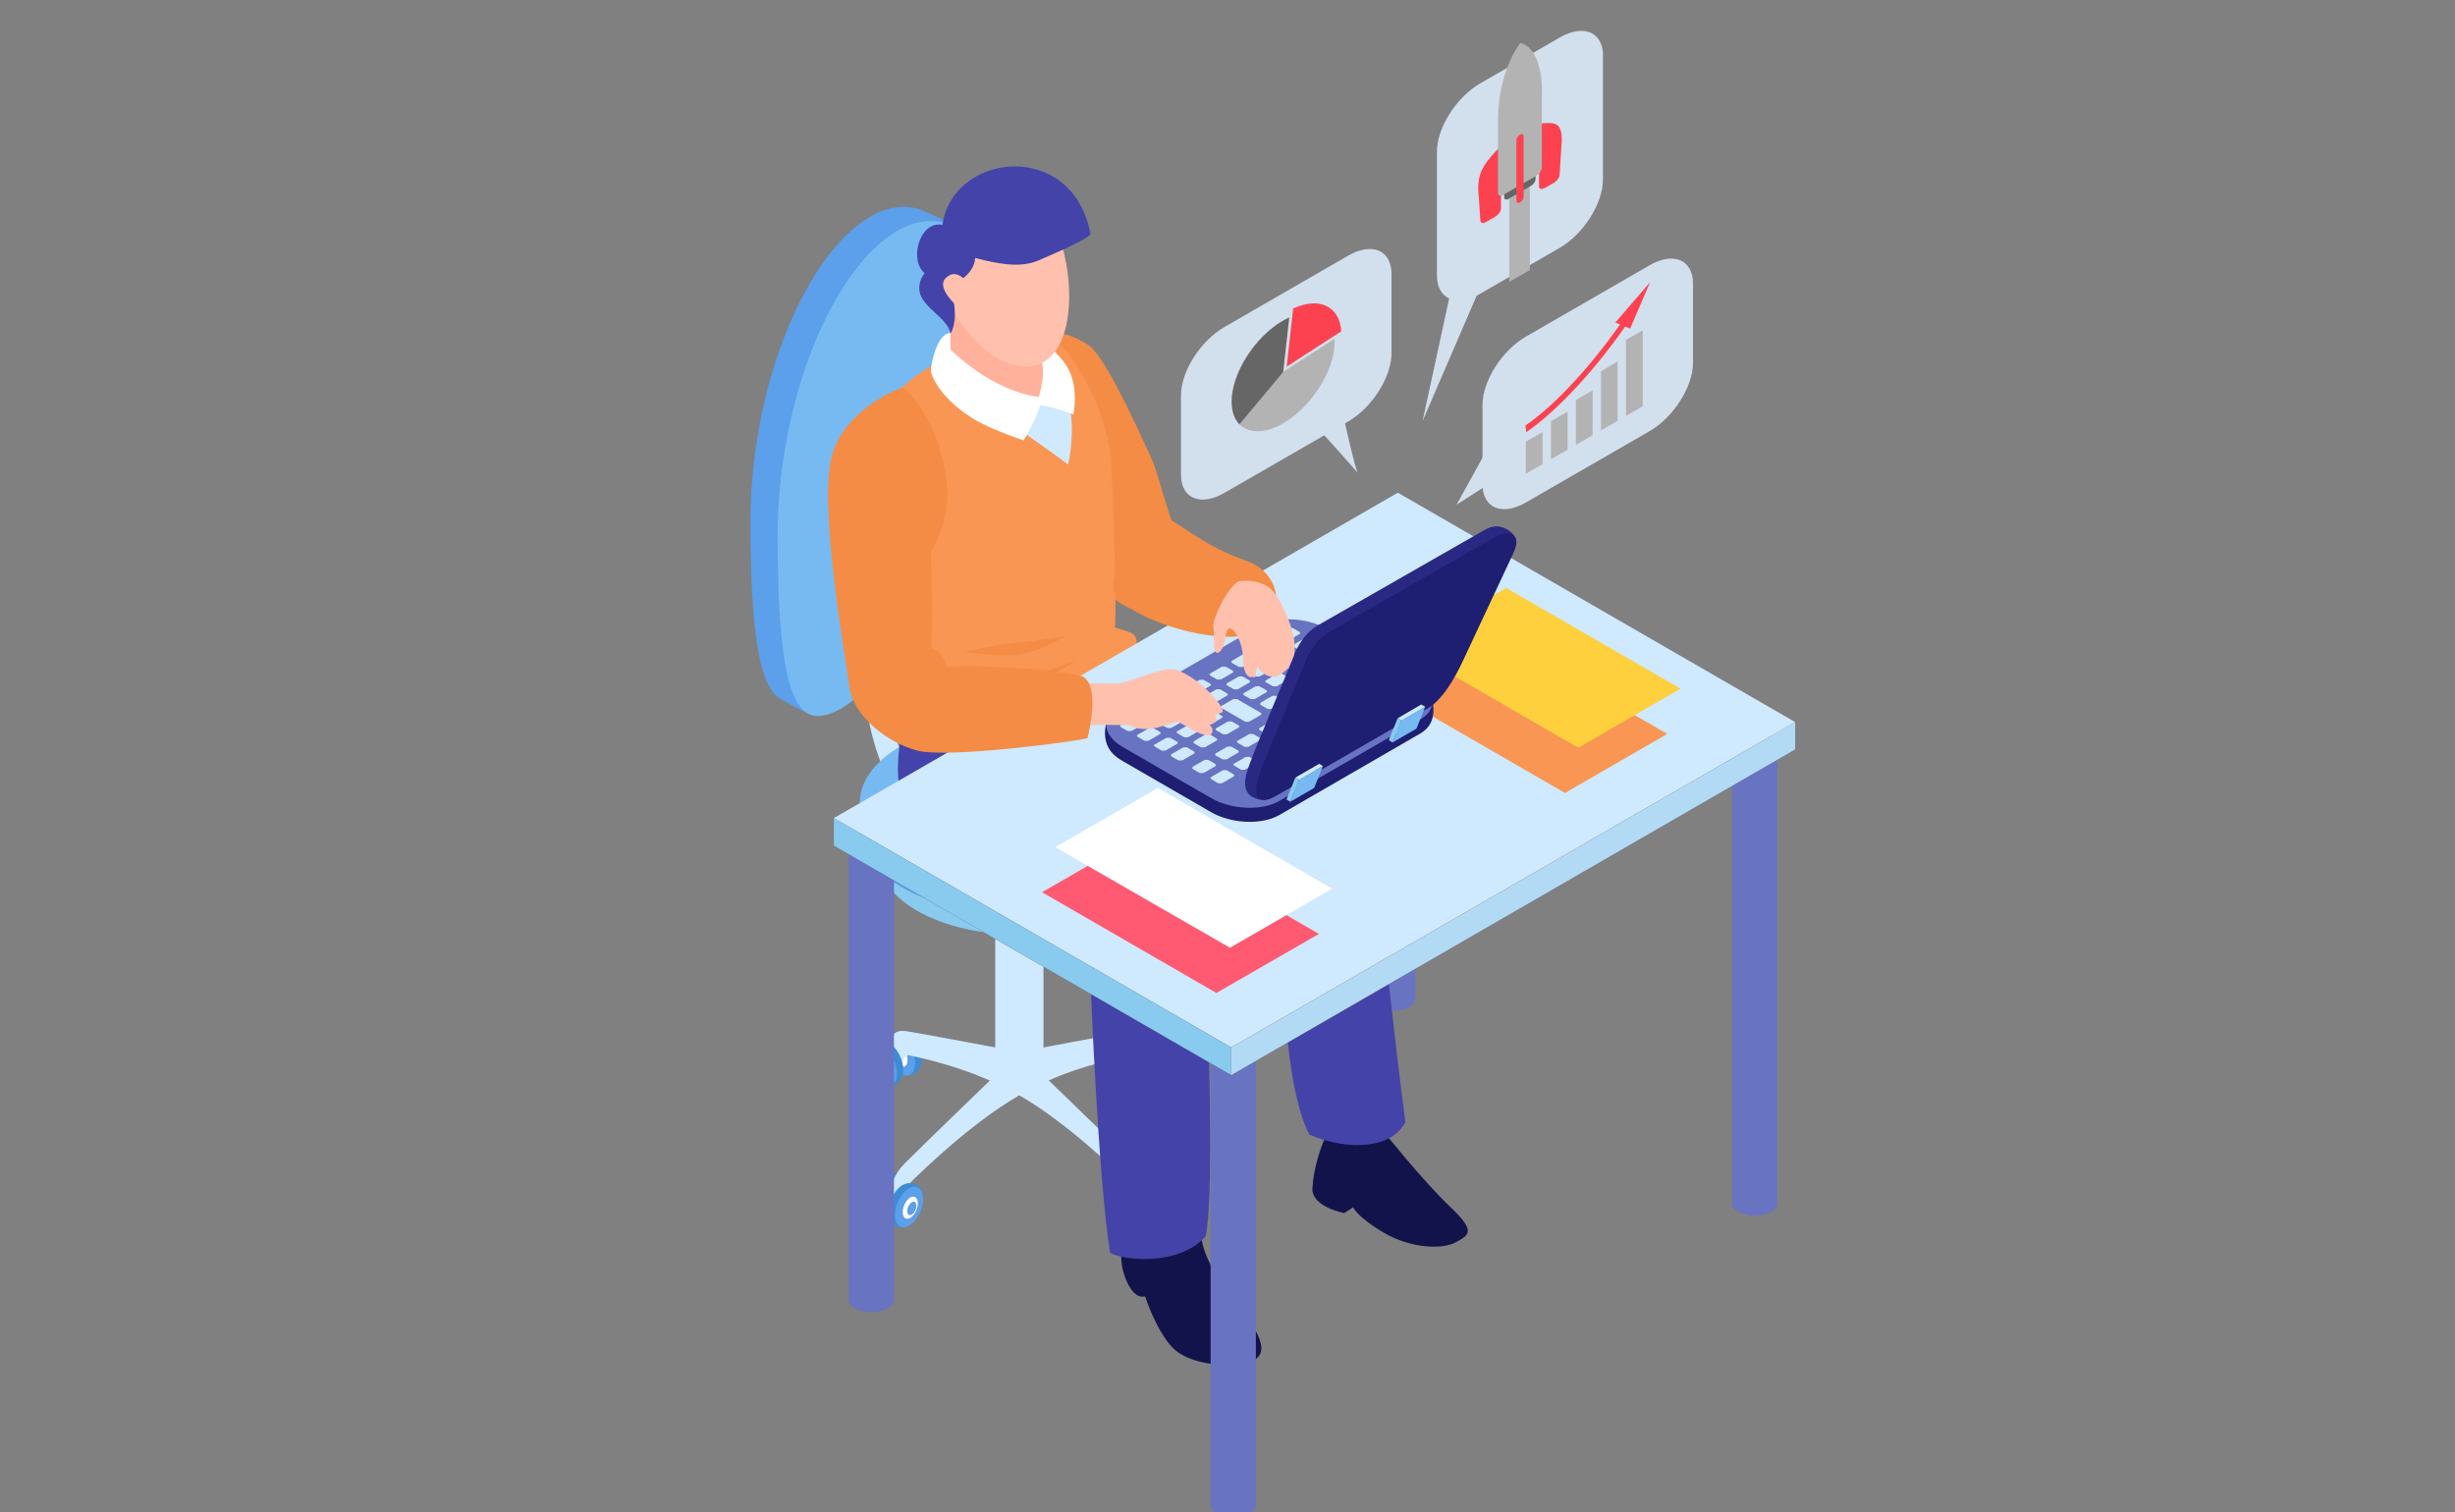 <svg width="211" height="130" viewBox="0 0 211 130" fill="none" xmlns="http://www.w3.org/2000/svg">
<rect x="0" y="0" width="211" height="130" fill="#808080" stroke="none"/>
<g clip-path="url(#clip0_5313_19871)">
<path d="M85.538 71.836V91.967C85.538 92.572 86.467 93.069 87.612 93.069C88.757 93.069 89.685 92.572 89.685 91.967V71.836H85.56H85.538Z" fill="#CFE9FF"/>
<path d="M87.612 70.735C86.467 70.735 85.538 71.231 85.538 71.836C85.538 72.441 86.467 72.938 87.612 72.938C88.757 72.938 89.685 72.441 89.685 71.836C89.685 71.231 88.757 70.735 87.612 70.735Z" fill="#DCE6F9"/>
<path d="M95.755 91.189C95.755 90.304 96.295 89.267 96.964 88.9C97.137 88.814 97.332 88.749 97.483 88.749C97.612 88.749 97.915 88.749 98.26 88.965C98.649 89.202 98.692 89.721 98.692 89.721L97.332 92.486C97.332 92.486 96.9 92.701 96.446 92.464C96.165 92.313 95.993 92.053 95.928 91.924C95.885 91.859 95.841 91.73 95.82 91.686C95.776 91.535 95.755 91.362 95.755 91.189Z" fill="#3D8CD3"/>
<path d="M98.714 90.131C98.714 91.017 98.174 92.054 97.504 92.421C96.835 92.81 96.295 92.399 96.295 91.514C96.295 90.628 96.835 89.591 97.504 89.224C98.174 88.835 98.714 89.246 98.714 90.131Z" fill="#5C9FEA"/>
<path d="M98.26 90.477C98.26 90.952 97.958 91.535 97.612 91.73C97.245 91.946 96.964 91.73 96.964 91.233C96.964 90.736 97.267 90.174 97.612 89.98C97.98 89.764 98.26 89.98 98.26 90.477Z" fill="white"/>
<path d="M98.131 90.693C98.131 90.974 97.958 91.319 97.742 91.449C97.526 91.578 97.353 91.449 97.353 91.146C97.353 90.844 97.526 90.52 97.742 90.39C97.958 90.261 98.131 90.39 98.131 90.693Z" fill="#5C9FEA"/>
<path d="M74.803 103.285C74.803 102.4 75.343 101.363 76.013 100.996C76.186 100.91 76.38 100.845 76.531 100.845C76.661 100.845 76.963 100.845 77.309 101.061C77.698 101.298 77.741 101.817 77.741 101.817L76.38 104.581C76.38 104.581 75.948 104.797 75.494 104.56C75.213 104.409 75.041 104.149 74.976 104.02C74.933 103.955 74.889 103.825 74.868 103.782C74.825 103.631 74.803 103.458 74.803 103.285Z" fill="#3D8CD3"/>
<path d="M77.762 102.205C77.762 103.091 77.222 104.128 76.553 104.495C75.883 104.884 75.343 104.473 75.343 103.588C75.343 102.702 75.883 101.665 76.553 101.298C77.222 100.909 77.762 101.32 77.762 102.205Z" fill="#5C9FEA"/>
<path d="M77.309 102.551C77.309 103.026 77.006 103.609 76.661 103.804C76.293 104.02 76.013 103.804 76.013 103.307C76.013 102.81 76.315 102.249 76.661 102.054C77.028 101.838 77.309 102.054 77.309 102.551Z" fill="white"/>
<path d="M77.201 102.789C77.201 103.07 77.028 103.415 76.812 103.545C76.596 103.674 76.423 103.545 76.423 103.242C76.423 102.94 76.596 102.616 76.812 102.486C77.028 102.357 77.201 102.486 77.201 102.789Z" fill="#5C9FEA"/>
<path d="M79.209 91.081C79.209 90.196 78.669 89.159 78 88.792C77.827 88.705 77.633 88.641 77.481 88.641C77.352 88.641 77.049 88.641 76.704 88.857C76.315 89.094 76.272 89.613 76.272 89.613L77.633 92.377C77.633 92.377 78.065 92.593 78.518 92.356C78.799 92.205 78.972 91.945 79.037 91.816C79.08 91.751 79.123 91.621 79.145 91.578C79.188 91.427 79.209 91.254 79.209 91.081Z" fill="#3D8CD3"/>
<path d="M76.229 90.023C76.229 90.909 76.769 91.945 77.438 92.313C78.108 92.701 78.648 92.291 78.648 91.406C78.648 90.52 78.108 89.483 77.438 89.116C76.769 88.727 76.229 89.138 76.229 90.023Z" fill="#5C9FEA"/>
<path d="M76.704 90.369C76.704 90.844 77.006 91.427 77.352 91.621C77.719 91.837 78 91.621 78 91.125C78 90.628 77.697 90.066 77.352 89.872C76.985 89.656 76.704 89.872 76.704 90.369Z" fill="white"/>
<path d="M76.812 90.585C76.812 90.865 76.985 91.211 77.201 91.341C77.417 91.47 77.589 91.341 77.589 91.038C77.589 90.736 77.417 90.412 77.201 90.282C76.985 90.153 76.812 90.282 76.812 90.585Z" fill="#5C9FEA"/>
<path d="M100.399 103.285C100.399 102.4 99.859 101.363 99.189 100.996C99.016 100.91 98.822 100.845 98.671 100.845C98.541 100.845 98.239 100.845 97.893 101.061C97.504 101.298 97.461 101.817 97.461 101.817L98.822 104.581C98.822 104.581 99.254 104.797 99.708 104.56C99.988 104.409 100.161 104.149 100.226 104.02C100.269 103.955 100.312 103.825 100.334 103.782C100.377 103.631 100.399 103.458 100.399 103.285Z" fill="#3D8CD3"/>
<path d="M97.44 102.205C97.44 103.091 97.98 104.128 98.649 104.495C99.319 104.884 99.859 104.473 99.859 103.588C99.859 102.702 99.319 101.665 98.649 101.298C97.98 100.909 97.44 101.32 97.44 102.205Z" fill="#5C9FEA"/>
<path d="M97.893 102.551C97.893 103.026 98.196 103.609 98.541 103.804C98.908 104.02 99.189 103.804 99.189 103.307C99.189 102.81 98.887 102.249 98.541 102.054C98.174 101.838 97.893 102.054 97.893 102.551Z" fill="white"/>
<path d="M98.023 102.789C98.023 103.07 98.196 103.415 98.412 103.545C98.628 103.674 98.8 103.545 98.8 103.242C98.8 102.94 98.628 102.616 98.412 102.486C98.196 102.357 98.023 102.486 98.023 102.789Z" fill="#5C9FEA"/>
<path d="M97.483 88.619C95.668 88.9 87.612 90.433 87.612 90.433C87.612 90.433 79.555 98.209 77.741 100.024C75.926 101.838 76.553 104.257 76.553 104.257L77.33 103.804C77.33 103.804 77.589 102.227 78.605 101.298C79.101 100.845 83.357 96.611 87.612 94.149C91.867 91.686 96.1 91.017 96.619 90.887C97.634 90.65 97.893 91.924 97.893 91.924L98.908 91.341C98.908 91.341 99.297 88.317 97.483 88.619Z" fill="#CFE9FF"/>
<path d="M77.741 88.619C79.555 88.9 87.612 90.433 87.612 90.433C87.612 90.433 95.668 98.209 97.483 100.024C98.563 101.104 99.124 102.27 99.168 103.501C99.168 104.171 98.671 104.257 98.671 104.257L97.915 103.825C97.915 103.825 97.656 102.249 96.64 101.32C96.144 100.866 91.888 96.633 87.633 94.17C83.378 91.708 78.648 90.844 78.129 90.714C77.849 90.65 77.719 90.952 77.546 91.341C77.373 91.773 77.352 91.945 77.352 91.945L76.337 91.362C76.337 91.362 75.948 88.338 77.762 88.641L77.741 88.619Z" fill="#CFE9FF"/>
<path d="M98.844 104.15C98.844 103.264 98.304 102.227 97.634 101.86C97.461 101.774 97.267 101.709 97.116 101.709C96.986 101.709 96.684 101.709 96.338 101.925C95.949 102.162 95.906 102.681 95.906 102.681L97.267 105.445C97.267 105.445 97.699 105.661 98.153 105.424C98.433 105.273 98.606 105.013 98.671 104.884C98.714 104.819 98.757 104.69 98.779 104.646C98.822 104.495 98.844 104.322 98.844 104.15Z" fill="#3D8CD3"/>
<path d="M95.863 103.069C95.863 103.955 96.403 104.992 97.072 105.359C97.742 105.748 98.282 105.337 98.282 104.452C98.282 103.566 97.742 102.529 97.072 102.162C96.403 101.773 95.863 102.184 95.863 103.069Z" fill="#5C9FEA"/>
<path d="M96.338 103.437C96.338 103.912 96.64 104.495 96.986 104.689C97.353 104.905 97.634 104.689 97.634 104.193C97.634 103.696 97.332 103.134 96.986 102.94C96.64 102.745 96.338 102.94 96.338 103.437Z" fill="white"/>
<path d="M96.446 103.653C96.446 103.934 96.619 104.279 96.835 104.409C97.051 104.538 97.224 104.409 97.224 104.106C97.224 103.804 97.051 103.48 96.835 103.35C96.619 103.221 96.446 103.35 96.446 103.653Z" fill="#5C9FEA"/>
<path d="M76.38 104.15C76.38 103.264 76.92 102.227 77.59 101.86C77.762 101.774 77.957 101.709 78.108 101.709C78.237 101.709 78.54 101.709 78.885 101.925C79.274 102.162 79.317 102.681 79.317 102.681L77.957 105.445C77.957 105.445 77.525 105.661 77.071 105.424C76.79 105.273 76.618 105.013 76.553 104.884C76.51 104.819 76.466 104.69 76.445 104.646C76.401 104.495 76.38 104.322 76.38 104.15Z" fill="#3D8CD3"/>
<path d="M79.339 103.069C79.339 103.955 78.799 104.992 78.129 105.359C77.46 105.748 76.92 105.337 76.92 104.452C76.92 103.566 77.46 102.529 78.129 102.162C78.799 101.773 79.339 102.184 79.339 103.069Z" fill="#5C9FEA"/>
<path d="M78.885 103.437C78.885 103.912 78.583 104.495 78.237 104.689C77.87 104.905 77.589 104.689 77.589 104.193C77.589 103.696 77.892 103.134 78.237 102.94C78.583 102.745 78.885 102.94 78.885 103.437Z" fill="white"/>
<path d="M78.756 103.653C78.756 103.934 78.583 104.279 78.367 104.409C78.151 104.538 77.978 104.409 77.978 104.106C77.978 103.804 78.151 103.48 78.367 103.35C78.583 103.221 78.756 103.35 78.756 103.653Z" fill="#5C9FEA"/>
<path d="M97.31 92.054C97.31 91.168 97.85 90.131 98.52 89.764C98.692 89.678 98.887 89.613 99.038 89.613C99.168 89.613 99.47 89.613 99.816 89.829C100.204 90.066 100.248 90.585 100.248 90.585L98.887 93.35C98.887 93.35 98.455 93.566 98.001 93.328C97.72 93.177 97.548 92.918 97.483 92.788C97.44 92.723 97.396 92.594 97.375 92.55C97.332 92.399 97.31 92.226 97.31 92.054Z" fill="#3D8CD3"/>
<path d="M100.291 90.995C100.291 91.881 99.751 92.918 99.081 93.285C98.412 93.674 97.872 93.263 97.872 92.378C97.872 91.492 98.412 90.455 99.081 90.088C99.751 89.699 100.291 90.11 100.291 90.995Z" fill="#5C9FEA"/>
<path d="M99.816 91.341C99.816 91.816 99.513 92.399 99.168 92.594C98.8 92.81 98.519 92.594 98.519 92.097C98.519 91.6 98.822 91.038 99.168 90.844C99.535 90.628 99.816 90.844 99.816 91.341Z" fill="white"/>
<path d="M99.707 91.557C99.707 91.838 99.535 92.183 99.319 92.313C99.103 92.442 98.93 92.313 98.93 92.01C98.93 91.708 99.103 91.384 99.319 91.254C99.535 91.125 99.707 91.254 99.707 91.557Z" fill="#5C9FEA"/>
<path d="M77.633 91.967C77.633 91.082 77.093 90.045 76.423 89.678C76.25 89.591 76.056 89.526 75.905 89.526C75.775 89.526 75.473 89.526 75.127 89.742C74.738 89.98 74.695 90.498 74.695 90.498L76.056 93.263C76.056 93.263 76.488 93.479 76.942 93.242C77.222 93.09 77.395 92.831 77.46 92.701C77.503 92.637 77.546 92.507 77.568 92.464C77.611 92.313 77.633 92.14 77.633 91.967Z" fill="#3D8CD3"/>
<path d="M74.674 90.887C74.674 91.773 75.213 92.809 75.883 93.177C76.553 93.566 77.093 93.155 77.093 92.269C77.093 91.384 76.553 90.347 75.883 89.98C75.213 89.591 74.674 90.001 74.674 90.887Z" fill="#5C9FEA"/>
<path d="M75.127 91.233C75.127 91.708 75.43 92.291 75.775 92.486C76.142 92.701 76.423 92.486 76.423 91.989C76.423 91.492 76.121 90.93 75.775 90.736C75.408 90.52 75.127 90.736 75.127 91.233Z" fill="white"/>
<path d="M75.235 91.449C75.235 91.729 75.408 92.075 75.624 92.205C75.84 92.334 76.013 92.205 76.013 91.902C76.013 91.6 75.84 91.276 75.624 91.146C75.408 91.017 75.235 91.146 75.235 91.449Z" fill="#5C9FEA"/>
<path d="M81.931 73.586C76.207 69.676 74.09 63.153 74.09 55.658H76.013C76.013 62.505 77.849 68.467 83.011 72.009L81.931 73.586Z" fill="#CFE9FF"/>
<path d="M75.624 69.936V73.953C75.624 77.474 81.002 80.347 87.633 80.347C94.264 80.347 99.643 77.495 99.643 73.953V69.936H75.624Z" fill="#89CAEF"/>
<path d="M73.896 69.007V71.361C73.896 75.357 80.008 78.619 87.525 78.619C95.042 78.619 101.155 75.379 101.155 71.361V69.007H73.896Z" fill="#5C9FEA"/>
<path d="M87.525 61.749C79.987 61.749 73.896 64.989 73.896 69.007C73.896 73.024 80.009 76.264 87.525 76.264C95.042 76.264 101.155 73.024 101.155 69.007C101.155 64.989 95.042 61.749 87.525 61.749Z" fill="#77BAF2"/>
<path d="M82.19 20.688C82.644 20.386 82.903 20.062 82.622 19.824C82.017 19.327 80.376 18.571 79.598 18.226C79.49 18.183 79.382 18.139 79.296 18.096C79.231 18.075 79.188 18.053 79.188 18.053C77.849 17.556 76.337 17.729 74.781 18.636C69.317 21.79 64.5 33.065 64.5 44.858C64.5 54.146 65.234 58.682 66.876 59.956C66.876 59.956 68.863 61.144 69.77 61.468C70.375 60.54 70.721 59.827 70.721 59.827L70.31 59.481C72.125 58.293 73.572 56.285 74.781 55.593C76.38 54.664 78.432 55.572 81.153 52.958C83.875 50.345 84.933 44.88 84.933 33.086C84.933 27.514 83.897 23.28 82.212 20.71L82.19 20.688Z" fill="#5C9FEA"/>
<path d="M77.114 19.846C82.579 16.692 87.266 22.481 87.266 34.274C87.266 46.068 86.229 51.533 83.486 54.146C80.765 56.76 78.713 55.852 77.114 56.781C75.516 57.71 73.464 60.972 70.742 61.512C68.021 62.052 66.833 57.861 66.833 46.068C66.833 34.274 71.65 22.999 77.114 19.846Z" fill="#77BAF2"/>
<path d="M119.709 84.818C118.629 84.818 117.765 85.272 117.765 85.855C117.765 86.438 118.629 86.891 119.709 86.891C120.789 86.891 121.653 86.438 121.653 85.855C121.653 85.272 120.789 84.818 119.709 84.818Z" fill="#6873C1"/>
<path d="M121.653 44.513H117.765V85.833H121.653V44.513Z" fill="#6873C1"/>
<path d="M119.709 43.498C118.629 43.498 117.765 43.951 117.765 44.534C117.765 45.117 118.629 45.571 119.709 45.571C120.789 45.571 121.653 45.117 121.653 44.534C121.653 43.951 120.789 43.498 119.709 43.498Z" fill="#CFE9FF"/>
<path d="M114.503 96.589C114.503 96.589 114.827 96.006 114.179 97.194C113.531 98.382 112.862 100.564 112.797 102.162C112.732 103.761 115.54 104.279 115.54 104.279L116.296 103.782C116.296 103.782 116.642 104.625 118.931 105.964C121.221 107.324 123.986 107.432 125.13 106.784C126.275 106.158 126.88 105.856 124.634 103.739C122.387 101.622 118.758 97.086 118.758 97.086L114.503 96.589Z" fill="#13134C"/>
<path d="M87.266 62.008C87.266 62.008 93.919 68.812 97.202 70.627C100.463 72.441 110.162 78.9 110.162 78.9C110.162 78.9 109.989 92.68 112.538 97.54C116.08 99.03 119.709 98.663 120.789 96.438C120.033 90.995 118.305 75.055 117.981 72.16C117.614 69.007 108.887 63.089 108.887 63.089C108.887 63.089 96.77 55.485 96.316 54.708C95.841 53.93 87.288 62.008 87.288 62.008H87.266Z" fill="#4343AA"/>
<path d="M97.547 104.171C97.267 104.581 96.36 105.726 96.381 106.806C96.381 107.886 96.208 108.837 96.921 110.327C97.656 111.796 98.412 111.429 98.412 111.429C98.412 111.429 99.297 114.215 100.701 115.77C102.105 117.304 105.237 117.476 106.706 117.26C109.233 116.872 108.671 115.187 106.835 112.811C104.891 110.284 103.487 108.34 103.228 106.245C102.969 104.149 102.515 101.773 102.515 101.773L97.547 104.193V104.171Z" fill="#13134C"/>
<path d="M78.41 60.129C78.41 60.129 73.918 70.195 82.061 73.78C84.955 79.936 93.725 84.299 93.725 84.299C93.725 84.299 94.373 101.298 95.409 107.692C96.446 108.318 101.241 108.923 103.617 106.288C104.503 102.249 103.617 82.334 103.617 82.334C103.617 82.334 99.34 71.815 97.353 68.834C96.684 67.84 93.919 65.335 93.919 65.335C93.919 65.335 94.286 57.386 92.385 55.982C89.21 53.649 78.41 60.108 78.41 60.108V60.129Z" fill="#4343AA"/>
<path d="M89.34 29.393C89.34 29.393 90.268 27.557 93.53 29.652C94.804 30.473 97.202 35.505 99.081 39.674C99.47 40.538 100.399 44.318 101.198 46.003C99.232 47.601 99.34 50.172 99.427 52.72C99.427 52.72 97.72 52.936 95.884 51.576C93.033 49.459 89.556 45.333 89.491 44.901C89.404 44.297 89.728 43.454 90.247 42.525C89.685 36.78 89.361 29.393 89.361 29.393H89.34Z" fill="#F48C45"/>
<path d="M84.631 29.371C85.668 29.198 89.685 28.442 90.052 28.68C92.644 30.408 95.301 36.002 95.496 39.696C95.668 42.806 95.992 53.109 95.82 53.93C96.77 54.34 97.98 54.211 97.634 55.636C97.461 56.349 96.381 57.083 95.064 58.142C92.968 59.827 88.411 63.542 85.257 64.19C80.7 65.118 80.376 64.859 77.568 62.613C77.136 62.267 77.309 60.626 78.389 60.129C76.423 56.824 75.559 46.478 75.17 43.627C74.609 39.307 74.738 36.11 77.568 33.281C78.799 32.049 82.363 29.825 84.609 29.393L84.631 29.371Z" fill="#F99653"/>
<path d="M81.672 25.138C81.672 25.138 86.056 26.779 87.741 28.248C89.448 29.738 92.925 32.438 89.059 34.771C85.97 36.65 82.493 33.799 81.045 31.747C81.996 30.797 81.672 25.116 81.672 25.116V25.138Z" fill="#FFB19C"/>
<path d="M83.313 60.129C83.313 60.129 86.661 58.919 87.741 58.487C88.605 58.142 92.472 56.76 92.472 56.76C92.472 56.76 89.426 58.876 87.655 59.546C85.862 60.194 83.313 60.129 83.313 60.129Z" fill="#F48C45"/>
<path d="M91.694 54.643C91.694 54.643 89.361 55.075 87.59 55.226C85.819 55.377 82.817 56.025 82.817 56.025C82.817 56.025 86.1 56.587 87.957 56.198C89.836 55.809 91.672 54.621 91.672 54.621L91.694 54.643Z" fill="#F48C45"/>
<path d="M85.927 35.743C86.143 35.938 90.117 38.638 91.802 39.934C92.58 36.326 91.694 33.648 91.694 33.648L85.927 35.743Z" fill="#CFE9FF"/>
<path d="M89.275 29.026C89.275 29.026 90.938 30.278 91.694 31.488C92.774 33.238 92.256 35.614 92.256 35.614C92.256 35.614 90.722 34.987 89.059 34.771C89.253 34.339 89.815 32.482 89.599 31.402C89.016 28.659 89.275 29.026 89.275 29.026Z" fill="white"/>
<path d="M91.521 22.027C91.111 20.364 90.312 18.334 88.757 17.405C87.245 16.498 85.02 16.822 83.4 17.275C80.873 17.988 79.663 21.185 80.786 24.382C81.823 27.319 84.825 31.575 88.325 31.51C90.117 31.466 91.176 29.911 91.608 28.097C92.126 25.937 91.845 23.41 91.5 22.027H91.521Z" fill="#FFC1AE"/>
<path d="M81.002 19.327C81.909 13.042 92.213 11.962 93.725 20.127C93.552 20.451 91.716 21.336 89.296 22.373C87.59 23.107 85.625 22.632 83.81 22.178C83.767 23.28 82.579 24.36 81.521 24.425C82.017 25.57 82.363 27.406 81.715 28.658C81.369 27.276 79.296 26.455 79.037 25.073C78.929 24.511 79.123 23.928 79.469 23.474C78.108 22.395 79.015 18.939 81.024 19.327H81.002Z" fill="#4343AA"/>
<path d="M83.054 24.187C83.054 24.187 82.147 22.978 81.261 23.928C80.354 24.879 82.709 26.715 82.709 26.715L83.054 24.187Z" fill="#FFC1AE"/>
<path d="M81.693 28.658V30.041C81.693 30.041 85.214 33.713 89.599 34.166C89.253 35.786 87.979 37.86 87.979 37.86C87.979 37.86 85.279 36.953 83.875 36.132C80.829 34.339 80.009 32.266 80.009 31.855C80.009 31.186 80.592 28.594 81.693 28.637V28.658Z" fill="white"/>
<path d="M105.993 128.341C104.913 128.341 104.049 128.795 104.049 129.378C104.049 129.961 104.913 130.415 105.993 130.415C107.073 130.415 107.937 129.961 107.937 129.378C107.937 128.795 107.073 128.341 105.993 128.341Z" fill="#6873C1"/>
<path d="M107.937 88.036H104.049V129.356H107.937V88.036Z" fill="#6873C1"/>
<path d="M105.993 86.999C104.913 86.999 104.049 87.453 104.049 88.036C104.049 88.619 104.913 89.073 105.993 89.073C107.073 89.073 107.937 88.619 107.937 88.036C107.937 87.453 107.073 86.999 105.993 86.999Z" fill="#CFE9FF"/>
<path d="M74.889 110.716C73.809 110.716 72.945 111.169 72.945 111.753C72.945 112.336 73.809 112.789 74.889 112.789C75.969 112.789 76.834 112.336 76.834 111.753C76.834 111.169 75.969 110.716 74.889 110.716Z" fill="#6873C1"/>
<path d="M76.834 70.432H72.946V111.753H76.834V70.432Z" fill="#6873C1"/>
<path d="M74.89 69.396C73.81 69.396 72.946 69.849 72.946 70.433C72.946 71.016 73.81 71.469 74.89 71.469C75.969 71.469 76.834 71.016 76.834 70.433C76.834 69.849 75.969 69.396 74.89 69.396Z" fill="#CFE9FF"/>
<path d="M150.812 102.422C149.732 102.422 148.868 102.875 148.868 103.458C148.868 104.042 149.732 104.495 150.812 104.495C151.892 104.495 152.756 104.042 152.756 103.458C152.756 102.875 151.892 102.422 150.812 102.422Z" fill="#6873C1"/>
<path d="M152.756 62.138H148.868V103.458H152.756V62.138Z" fill="#6873C1"/>
<path d="M150.813 61.101C149.733 61.101 148.869 61.555 148.869 62.138C148.869 62.721 149.733 63.175 150.813 63.175C151.892 63.175 152.756 62.721 152.756 62.138C152.756 61.555 151.892 61.101 150.813 61.101Z" fill="#CFE9FF"/>
<path d="M154.29 64.428L105.82 92.421L71.671 72.701L120.141 44.707L154.29 64.428Z" fill="#594554"/>
<path d="M154.29 62.073L105.82 90.045L71.671 70.324L120.141 42.353L154.29 62.073Z" fill="#CFE9FF"/>
<path d="M71.671 70.325V72.7L105.82 92.421V90.045L71.671 70.325Z" fill="#89CAEF"/>
<path d="M154.29 62.074V64.428L105.82 92.421V90.045L154.29 62.074Z" fill="#B3DAF4"/>
<path d="M143.296 63.089L134.505 68.164L119.514 59.503L128.305 54.427L143.296 63.089Z" fill="#F99653"/>
<path d="M144.441 59.201L135.649 64.276L120.659 55.615L129.45 50.539L144.441 59.201Z" fill="#FED03D"/>
<path d="M113.358 80.282L104.546 85.358L89.556 76.696L98.368 71.62L113.358 80.282Z" fill="#FF5A72"/>
<path d="M114.503 76.394L105.712 81.47L90.701 72.83L99.513 67.732L114.503 76.394Z" fill="white"/>
<path d="M122.884 59.611L122.366 60.194C122.171 59.999 121.934 59.827 121.674 59.675L114.05 55.269C112.322 54.276 109.708 54.168 108.218 55.032L96.079 62.051C96.079 62.051 95.927 62.16 95.841 62.224L95.279 61.598C95.279 61.598 94.675 62.764 95.15 64.017C95.15 64.017 95.15 64.039 95.171 64.06C95.366 64.557 95.798 65.032 96.489 65.421L104.114 69.827C105.842 70.821 108.455 70.929 109.946 70.065L122.085 63.045C122.517 62.786 122.798 62.483 122.949 62.16C122.97 62.116 122.992 62.073 123.014 62.03C123.51 60.799 122.862 59.632 122.862 59.632L122.884 59.611Z" fill="#1E1E72"/>
<path d="M109.946 68.856L122.085 61.836C123.575 60.972 123.381 59.46 121.674 58.466L114.05 54.06C112.322 53.066 109.708 52.958 108.218 53.822L96.079 60.842C94.588 61.706 94.783 63.218 96.489 64.212L104.114 68.618C105.842 69.612 108.455 69.719 109.946 68.856Z" fill="#6873C1"/>
<path d="M109.773 54.557L110.745 53.995C110.745 53.995 111.004 53.952 111.112 53.995L111.652 54.297C111.76 54.362 111.782 54.47 111.674 54.513L110.702 55.075C110.702 55.075 110.442 55.118 110.334 55.075L109.794 54.773C109.686 54.708 109.665 54.6 109.773 54.557Z" fill="#CFE9FF"/>
<path d="M105.907 56.782L108.844 55.075C108.844 55.075 109.103 55.032 109.211 55.075L109.751 55.399C109.859 55.464 109.881 55.572 109.773 55.615L106.835 57.322C106.835 57.322 106.576 57.365 106.468 57.322L105.928 57.019C105.82 56.954 105.799 56.846 105.907 56.803V56.782Z" fill="#CFE9FF"/>
<path d="M104.027 57.883L104.999 57.321C104.999 57.321 105.259 57.278 105.367 57.321L105.907 57.624C106.015 57.689 106.036 57.797 105.928 57.84L104.956 58.401C104.956 58.401 104.697 58.445 104.589 58.401L104.049 58.099C103.941 58.034 103.919 57.926 104.027 57.883Z" fill="#CFE9FF"/>
<path d="M112.667 56.241L113.639 55.68C113.639 55.68 113.898 55.637 114.006 55.68L114.546 56.004C114.654 56.069 114.676 56.155 114.568 56.22L113.596 56.781C113.596 56.781 113.337 56.825 113.229 56.781L112.689 56.479C112.581 56.414 112.559 56.306 112.667 56.263V56.241Z" fill="#CFE9FF"/>
<path d="M110.766 57.343L111.738 56.781C111.738 56.781 111.998 56.738 112.106 56.781L112.646 57.084C112.754 57.149 112.775 57.235 112.667 57.3L111.695 57.861C111.695 57.861 111.436 57.905 111.328 57.861L110.788 57.559C110.68 57.494 110.658 57.408 110.766 57.343Z" fill="#CFE9FF"/>
<path d="M108.822 58.466L109.794 57.905C109.794 57.905 110.054 57.861 110.162 57.905L110.702 58.207C110.81 58.272 110.831 58.38 110.723 58.423L109.751 58.985C109.751 58.985 109.492 59.028 109.384 58.985L108.844 58.682C108.736 58.617 108.714 58.51 108.822 58.466Z" fill="#CFE9FF"/>
<path d="M106.922 59.568L107.894 59.006C107.894 59.006 108.153 58.963 108.261 59.006L108.801 59.309C108.909 59.373 108.93 59.46 108.822 59.525L107.85 60.086C107.85 60.086 107.591 60.129 107.483 60.086L106.943 59.784C106.835 59.719 106.814 59.611 106.922 59.568Z" fill="#CFE9FF"/>
<path d="M114.114 57.084L115.086 56.522C115.086 56.522 115.346 56.479 115.454 56.522L115.994 56.825C116.102 56.889 116.123 56.997 116.015 57.041L115.043 57.602C115.043 57.602 114.784 57.645 114.676 57.602L114.136 57.3C114.028 57.235 114.006 57.127 114.114 57.084Z" fill="#CFE9FF"/>
<path d="M112.214 58.164L113.186 57.602C113.186 57.602 113.445 57.559 113.553 57.602L114.093 57.905C114.201 57.969 114.222 58.077 114.114 58.121L113.142 58.682C113.142 58.682 112.883 58.725 112.775 58.682L112.235 58.38C112.127 58.315 112.106 58.207 112.214 58.164Z" fill="#CFE9FF"/>
<path d="M110.27 59.309L111.242 58.747C111.242 58.747 111.501 58.704 111.609 58.747L112.149 59.049C112.257 59.114 112.278 59.222 112.17 59.265L111.198 59.827C111.198 59.827 110.939 59.87 110.831 59.827L110.291 59.525C110.183 59.46 110.162 59.352 110.27 59.309Z" fill="#CFE9FF"/>
<path d="M108.369 60.389L109.341 59.827C109.341 59.827 109.6 59.784 109.708 59.827L110.248 60.151C110.356 60.216 110.378 60.302 110.27 60.367L109.298 60.929C109.298 60.929 109.038 60.972 108.93 60.929L108.39 60.626C108.282 60.561 108.261 60.453 108.369 60.41V60.389Z" fill="#CFE9FF"/>
<path d="M115.95 58.142L116.922 57.581C116.922 57.581 117.181 57.537 117.289 57.581L117.829 57.904C117.937 57.969 117.959 58.056 117.851 58.12L116.879 58.682C116.879 58.682 116.62 58.725 116.512 58.682L115.972 58.38C115.864 58.315 115.842 58.228 115.95 58.164V58.142Z" fill="#CFE9FF"/>
<path d="M114.071 59.222L115.043 58.661C115.043 58.661 115.302 58.617 115.41 58.661L115.95 58.963C116.058 59.028 116.08 59.136 115.972 59.179L115 59.74C115 59.74 114.741 59.784 114.633 59.74L114.093 59.438C113.985 59.373 113.963 59.265 114.071 59.222Z" fill="#CFE9FF"/>
<path d="M112.106 60.367L113.078 59.805C113.078 59.805 113.337 59.762 113.445 59.805L113.985 60.108C114.093 60.172 114.114 60.281 114.006 60.324L113.034 60.885C113.034 60.885 112.775 60.928 112.667 60.885L112.127 60.583C112.019 60.518 111.998 60.41 112.106 60.367Z" fill="#CFE9FF"/>
<path d="M110.205 61.469L111.177 60.907C111.177 60.907 111.436 60.864 111.544 60.907L112.084 61.209C112.192 61.274 112.214 61.382 112.106 61.425L111.134 61.987C111.134 61.987 110.874 62.03 110.766 61.987L110.226 61.685C110.118 61.62 110.097 61.533 110.205 61.469Z" fill="#CFE9FF"/>
<path d="M111.22 55.399L112.192 54.838C112.192 54.838 112.451 54.794 112.559 54.838L113.099 55.162C113.207 55.226 113.229 55.334 113.121 55.378L112.149 55.939C112.149 55.939 111.89 55.982 111.782 55.939L111.242 55.637C111.134 55.572 111.112 55.464 111.22 55.421V55.399Z" fill="#CFE9FF"/>
<path d="M109.319 56.501L110.291 55.939C110.291 55.939 110.55 55.896 110.658 55.939L111.198 56.242C111.306 56.306 111.328 56.414 111.22 56.458L110.248 57.019C110.248 57.019 109.989 57.062 109.881 57.019L109.341 56.717C109.233 56.652 109.211 56.544 109.319 56.501Z" fill="#CFE9FF"/>
<path d="M107.354 57.624L108.326 57.062C108.326 57.062 108.585 57.019 108.693 57.062L109.233 57.365C109.341 57.429 109.362 57.537 109.254 57.581L108.282 58.142C108.282 58.142 108.023 58.185 107.915 58.142L107.375 57.84C107.267 57.775 107.246 57.667 107.354 57.624Z" fill="#CFE9FF"/>
<path d="M105.474 58.725L106.446 58.164C106.446 58.164 106.706 58.12 106.814 58.164L107.354 58.466C107.462 58.531 107.483 58.639 107.375 58.682L106.403 59.244C106.403 59.244 106.144 59.287 106.036 59.244L105.496 58.941C105.388 58.877 105.366 58.769 105.474 58.725Z" fill="#CFE9FF"/>
<path d="M102.105 59.006L103.077 58.444C103.077 58.444 103.336 58.401 103.444 58.444L103.984 58.747C104.092 58.812 104.114 58.92 104.006 58.963L103.034 59.525C103.034 59.525 102.775 59.568 102.667 59.525L102.127 59.222C102.019 59.157 101.997 59.049 102.105 59.006Z" fill="#CFE9FF"/>
<path d="M104.999 60.669L105.971 60.108C105.971 60.108 106.231 60.065 106.339 60.108L108.326 61.253C108.434 61.317 108.455 61.425 108.347 61.469L107.375 62.03C107.375 62.03 107.116 62.073 107.008 62.03L105.021 60.885C104.913 60.821 104.891 60.713 104.999 60.669Z" fill="#CFE9FF"/>
<path d="M108.282 62.57L109.254 62.009C109.254 62.009 109.514 61.965 109.622 62.009L110.162 62.311C110.27 62.376 110.291 62.484 110.183 62.527L109.211 63.089C109.211 63.089 108.952 63.132 108.844 63.089L108.304 62.786C108.196 62.721 108.174 62.614 108.282 62.57Z" fill="#CFE9FF"/>
<path d="M103.552 59.827L104.524 59.265C104.524 59.265 104.783 59.222 104.891 59.265L105.431 59.589C105.539 59.654 105.561 59.74 105.453 59.805L104.481 60.367C104.481 60.367 104.222 60.41 104.114 60.367L103.574 60.065C103.466 60 103.444 59.892 103.552 59.849V59.827Z" fill="#CFE9FF"/>
<path d="M100.204 60.086L101.176 59.525C101.176 59.525 101.435 59.481 101.543 59.525L102.083 59.827C102.191 59.892 102.213 60 102.105 60.043L101.133 60.605C101.133 60.605 100.874 60.648 100.766 60.605L100.226 60.281C100.118 60.216 100.096 60.108 100.204 60.065V60.086Z" fill="#CFE9FF"/>
<path d="M96.338 62.311L99.275 60.605C99.275 60.605 99.535 60.561 99.643 60.605L100.183 60.907C100.291 60.972 100.312 61.08 100.204 61.123L97.267 62.829C97.267 62.829 97.007 62.873 96.9 62.829L96.359 62.527C96.251 62.462 96.23 62.354 96.338 62.311Z" fill="#CFE9FF"/>
<path d="M103.099 61.771L104.071 61.209C104.071 61.209 104.33 61.166 104.438 61.209L104.978 61.512C105.086 61.577 105.107 61.685 104.999 61.728L104.027 62.289C104.027 62.289 103.768 62.333 103.66 62.289L103.12 61.987C103.012 61.922 102.991 61.814 103.099 61.771Z" fill="#CFE9FF"/>
<path d="M101.198 62.851L102.17 62.289C102.17 62.289 102.429 62.246 102.537 62.289L103.077 62.592C103.185 62.657 103.207 62.765 103.099 62.808L102.127 63.369C102.127 63.369 101.867 63.413 101.759 63.369L101.219 63.045C101.111 62.981 101.09 62.894 101.198 62.83V62.851Z" fill="#CFE9FF"/>
<path d="M99.254 63.996L100.226 63.434C100.226 63.434 100.485 63.391 100.593 63.434L101.133 63.737C101.241 63.801 101.263 63.909 101.155 63.953L100.183 64.514C100.183 64.514 99.923 64.557 99.815 64.514L99.275 64.19C99.167 64.125 99.146 64.017 99.254 63.974V63.996Z" fill="#CFE9FF"/>
<path d="M104.546 62.592L105.518 62.03C105.518 62.03 105.777 61.987 105.885 62.03L106.425 62.333C106.533 62.397 106.555 62.505 106.447 62.549L105.475 63.11C105.475 63.11 105.215 63.153 105.107 63.11L104.567 62.808C104.459 62.743 104.438 62.635 104.546 62.592Z" fill="#CFE9FF"/>
<path d="M102.645 63.693L103.617 63.132C103.617 63.132 103.876 63.089 103.984 63.132L104.524 63.456C104.632 63.52 104.654 63.629 104.546 63.672L103.574 64.233C103.574 64.233 103.315 64.276 103.207 64.233L102.667 63.931C102.559 63.866 102.537 63.758 102.645 63.715V63.693Z" fill="#CFE9FF"/>
<path d="M100.701 64.817L101.673 64.255C101.673 64.255 101.932 64.212 102.04 64.255L102.58 64.579C102.688 64.644 102.71 64.752 102.602 64.795L101.63 65.357C101.63 65.357 101.371 65.4 101.263 65.357L100.723 65.054C100.615 64.989 100.593 64.881 100.701 64.838V64.817Z" fill="#CFE9FF"/>
<path d="M106.382 63.672L107.354 63.11C107.354 63.11 107.613 63.067 107.721 63.11L108.261 63.412C108.369 63.477 108.391 63.585 108.283 63.628L107.311 64.19C107.311 64.19 107.051 64.233 106.943 64.19L106.403 63.866C106.295 63.801 106.274 63.715 106.382 63.65V63.672Z" fill="#CFE9FF"/>
<path d="M104.503 64.752L105.475 64.19C105.475 64.19 105.734 64.147 105.842 64.19L106.382 64.493C106.49 64.557 106.511 64.665 106.403 64.709L105.431 65.27C105.431 65.27 105.172 65.313 105.064 65.27L104.524 64.968C104.416 64.903 104.395 64.817 104.503 64.752Z" fill="#CFE9FF"/>
<path d="M102.537 65.897L103.509 65.335C103.509 65.335 103.768 65.292 103.876 65.335L104.416 65.659C104.524 65.724 104.546 65.832 104.438 65.875L103.466 66.436C103.466 66.436 103.207 66.48 103.099 66.436L102.559 66.134C102.451 66.069 102.429 65.961 102.537 65.918V65.897Z" fill="#CFE9FF"/>
<path d="M109.859 63.456L110.831 62.894C110.831 62.894 111.09 62.851 111.198 62.894L111.738 63.197C111.846 63.261 111.868 63.369 111.76 63.413L110.788 63.974C110.788 63.974 110.529 64.017 110.421 63.974L109.881 63.65C109.773 63.585 109.751 63.477 109.859 63.434V63.456Z" fill="#CFE9FF"/>
<path d="M107.98 64.557L108.952 63.996C108.952 63.996 109.211 63.953 109.319 63.996L109.859 64.32C109.967 64.385 109.989 64.471 109.881 64.536L108.909 65.097C108.909 65.097 108.65 65.141 108.542 65.097L108.002 64.795C107.894 64.73 107.872 64.622 107.98 64.579V64.557Z" fill="#CFE9FF"/>
<path d="M106.079 65.637L107.051 65.076C107.051 65.076 107.311 65.033 107.419 65.076L107.959 65.378C108.067 65.443 108.088 65.551 107.98 65.594L107.008 66.156C107.008 66.156 106.749 66.199 106.641 66.156L106.101 65.832C105.993 65.767 105.971 65.659 106.079 65.616V65.637Z" fill="#CFE9FF"/>
<path d="M104.114 66.782L105.086 66.22C105.086 66.22 105.345 66.177 105.453 66.22L105.993 66.544C106.101 66.609 106.122 66.717 106.014 66.76L105.042 67.322C105.042 67.322 104.783 67.365 104.675 67.322L104.135 66.998C104.027 66.933 104.006 66.825 104.114 66.782Z" fill="#CFE9FF"/>
<path d="M101.651 60.929L102.623 60.367C102.623 60.367 102.883 60.324 102.991 60.367L103.531 60.669C103.639 60.734 103.66 60.842 103.552 60.886L102.58 61.447C102.58 61.447 102.321 61.49 102.213 61.447L101.673 61.123C101.565 61.058 101.543 60.95 101.651 60.907V60.929Z" fill="#CFE9FF"/>
<path d="M99.751 62.03L100.723 61.469C100.723 61.469 100.982 61.425 101.09 61.469L101.63 61.793C101.738 61.858 101.759 61.965 101.651 62.009L100.679 62.57C100.679 62.57 100.42 62.613 100.312 62.57L99.772 62.268C99.664 62.203 99.643 62.095 99.751 62.052V62.03Z" fill="#CFE9FF"/>
<path d="M97.785 63.153L98.757 62.592C98.757 62.592 99.016 62.548 99.124 62.592L99.664 62.894C99.772 62.959 99.794 63.067 99.686 63.11L98.714 63.672C98.714 63.672 98.455 63.715 98.347 63.672L97.807 63.369C97.699 63.304 97.677 63.197 97.785 63.153Z" fill="#CFE9FF"/>
<path d="M100.55 44.642C101.846 45.377 103.811 47.061 107.181 48.228C109.06 48.876 109.859 50.669 109.665 51.792C109.449 53.066 108.974 53.995 107.786 54.427C104.719 55.55 97.655 53.455 95.906 51.209C94.567 49.459 99.254 43.908 100.55 44.642Z" fill="#F48C45"/>
<path d="M106.555 49.977C107.224 49.826 108.369 49.977 109.06 50.496C109.751 50.992 110.335 52.224 110.831 53.52C111.414 55.032 111.717 57.235 109.773 58.12C109.211 58.38 108.347 57.861 108.067 57.3C107.872 57.818 107.98 58.423 107.699 58.185C106.943 58.401 106.814 57.084 106.814 56.457C106.814 55.248 106.058 53.93 105.647 54.038C105.215 54.146 105.431 55.55 104.805 56.047C104.179 56.565 104.395 54.556 104.287 53.93C104.179 53.304 105.151 51.403 105.647 50.776C106.123 50.15 106.274 50.042 106.555 49.956V49.977Z" fill="#FFC1AE"/>
<path d="M130.206 46.176C129.753 45.334 128.781 45.247 128.651 45.247C128.305 45.247 127.917 45.355 127.528 45.593L113.186 53.801C112.3 54.319 111.522 55.399 111.112 56.608C110.939 57.084 108.196 63.542 107.397 65.68C107.073 66.566 106.965 67.171 107.03 67.581C107.03 67.581 107.051 67.711 107.073 67.754C107.289 68.726 108.52 68.769 108.52 68.769L108.628 67.884C108.628 67.884 108.693 67.84 108.714 67.84L121.653 60.367C122.949 59.611 123.985 57.883 124.806 56.133C124.806 56.133 127.852 49.632 128.802 47.601L129.083 47.861C129.083 47.861 130.552 46.781 130.228 46.197L130.206 46.176Z" fill="#292984"/>
<path d="M122.603 60.95L109.665 68.424C108.369 69.18 107.375 68.834 108.347 66.264C109.146 64.125 111.911 57.667 112.062 57.192C112.473 56.004 113.25 54.902 114.136 54.384L128.478 46.176C129.256 45.722 130.141 45.636 130.314 46.435C130.379 46.759 130.228 47.213 130.055 47.58C129.925 47.839 125.778 56.717 125.778 56.717C124.957 58.466 123.942 60.194 122.625 60.95H122.603Z" fill="#1E1E72"/>
<path d="M112.948 67.732L110.896 68.92L111.652 67.041L113.704 65.853L112.948 67.732Z" fill="#77BAF2"/>
<path d="M113.704 65.853L113.38 65.659L111.328 66.847L111.652 67.041L113.704 65.853Z" fill="#CFE9FF"/>
<path d="M110.896 68.92L110.572 68.726L111.328 66.847L111.652 67.041L110.896 68.92Z" fill="#89CAEF"/>
<path d="M121.739 62.635L119.687 63.823L120.443 61.944L122.495 60.756L121.739 62.635Z" fill="#77BAF2"/>
<path d="M122.495 60.756L122.149 60.561L120.119 61.749L120.443 61.944L122.495 60.756Z" fill="#CFE9FF"/>
<path d="M119.687 63.823L119.363 63.628L120.119 61.749L120.443 61.944L119.687 63.823Z" fill="#89CAEF"/>
<path d="M93.573 58.725C93.919 58.725 95.906 58.812 96.273 58.725C98.088 58.293 100.096 57.256 101.133 57.602C102.883 58.185 104.74 60.194 105.064 60.972C105.172 61.252 105.064 61.231 104.373 61.49C104.611 61.749 104.784 62.052 103.941 62.311C104.373 62.635 104.222 63.132 103.941 63.196C103.336 63.348 101.889 62.397 101.263 62.03C100.464 62.138 98.649 63.196 97.029 62.332C96.489 62.332 94.092 62.289 93.681 62.332C93.897 60.864 93.768 59.546 93.552 58.768L93.573 58.725Z" fill="#FFC1AE"/>
<path d="M77.589 33.259C79.533 34.815 81.413 38.854 81.413 42.634C81.413 45.269 80.009 47.429 80.009 47.429C80.009 47.429 80.225 54.362 80.009 55.658C81.045 56.069 81.261 57.041 81.391 57.365C82.817 57.019 90.808 57.516 93.033 58.142C94.459 58.877 93.724 62.484 93.465 63.456C92.666 63.715 81.391 65.227 78.799 64.514C76.207 63.823 73.334 61.512 73.01 59.049C72.665 56.587 70.353 43.498 71.477 39.264C72.578 35.009 77.611 33.281 77.611 33.281L77.589 33.259Z" fill="#F48C45"/>
<path d="M115.859 36.242L105.237 42.37C103.179 43.56 101.5 42.859 101.5 40.791V33.995C101.5 31.938 103.168 29.302 105.237 28.112L115.859 21.983C117.916 20.793 119.596 21.494 119.596 23.563V30.358C119.596 32.416 117.927 35.052 115.859 36.242Z" fill="#D2DFED"/>
<path d="M110.286 31.971L114.702 29.124C114.702 29.224 114.702 29.324 114.702 29.424C114.702 31.849 112.7 34.996 110.275 36.397C107.851 37.799 105.849 36.953 105.849 34.529C105.849 32.104 107.717 29.135 110.075 27.678L110.275 31.982L110.286 31.971Z" fill="#B3B3B3"/>
<path d="M110.286 31.971L106.527 36.475C106.093 36.031 105.86 35.352 105.86 34.529C105.86 32.104 107.862 28.957 110.286 27.555C110.464 27.455 110.631 27.366 110.809 27.289L110.286 31.982V31.971Z" fill="#666666"/>
<path d="M115.28 28.479C115.125 26.31 113.378 25.487 111.143 26.521L110.587 31.515L115.28 28.479Z" fill="#FC4250"/>
<path d="M141.773 37.065L131.151 43.193C129.094 44.383 127.414 43.682 127.414 41.614V34.818C127.414 32.761 129.083 30.125 131.151 28.935L141.773 22.806C143.831 21.616 145.51 22.328 145.51 24.386V31.181C145.51 33.239 143.842 35.875 141.773 37.065Z" fill="#D2DFED"/>
<path d="M132.575 39.901L131.14 40.724V37.966L132.575 37.143V39.901Z" fill="#B3B3B3"/>
<path d="M134.733 38.655L133.298 39.478V36.208L134.733 35.385V38.655Z" fill="#B3B3B3"/>
<path d="M136.879 37.41L135.445 38.244V34.384L136.879 33.561V37.41Z" fill="#B3B3B3"/>
<path d="M139.026 36.175L137.602 36.998V31.915L139.026 31.081V36.175Z" fill="#B3B3B3"/>
<path d="M141.184 34.929L139.749 35.752V29.212L141.184 28.389V34.929Z" fill="#B3B3B3"/>
<path d="M131.174 37.154L131.107 36.575C133.676 34.829 136.979 31.237 139.715 27.2L140.127 27.422C137.302 31.593 133.865 35.319 131.174 37.154Z" fill="#FC4250"/>
<path d="M140.105 28.245L141.817 24.263L138.837 27.722L140.105 28.245Z" fill="#FC4250"/>
<path d="M137.769 4.811V15.432C137.769 17.49 136.101 20.126 134.032 21.316L127.236 25.242C125.179 26.432 123.499 25.732 123.499 23.663V13.041C123.499 10.984 125.168 8.348 127.236 7.158L134.043 3.232C136.101 2.042 137.78 2.742 137.78 4.811H137.769Z" fill="#D2DFED"/>
<path d="M131.485 23.218L129.717 24.23V16.8L131.485 15.788V23.218Z" fill="#B3B3B3"/>
<path d="M128.516 18.625L127.726 19.081C127.47 19.225 127.259 19.192 127.236 18.992L127.047 16.222C127.047 14.554 127.737 13.898 129.005 12.519V17.946C129.005 18.169 128.782 18.469 128.516 18.625Z" fill="#FC4250"/>
<path d="M132.764 16.166L133.554 15.71C133.81 15.566 134.021 15.277 134.043 15.054L134.232 12.062C134.232 10.394 133.543 10.539 132.275 10.617V16.044C132.275 16.267 132.497 16.311 132.764 16.155V16.166Z" fill="#FC4250"/>
<path d="M131.619 15.955L129.639 17.101C129.439 17.212 129.283 17.145 129.283 16.945V16.155L131.974 14.598V15.388C131.974 15.588 131.819 15.833 131.619 15.955Z" fill="#666666"/>
<path d="M132.542 7.947C132.542 6.134 132.063 4.021 130.662 3.688C129.25 5.645 128.771 8.281 128.749 10.127V16.545C128.738 16.811 128.949 16.901 129.205 16.745L132.041 15.11C132.308 14.954 132.519 14.62 132.519 14.365V7.947H132.542Z" fill="#B3B3B3"/>
<path d="M130.64 17.401C130.473 17.501 130.328 17.446 130.328 17.268V12.062C130.328 11.896 130.462 11.673 130.64 11.573C130.818 11.473 130.951 11.529 130.951 11.707V16.912C130.951 17.078 130.818 17.301 130.64 17.401Z" fill="#FC4250"/>
<path d="M112.934 36.442C112.934 36.442 116.926 40.835 116.726 40.724C116.526 40.613 115.28 34.974 115.28 34.974L112.934 36.442Z" fill="#D2DFED"/>
<path d="M125.101 23.118L122.265 36.197L127.426 24.23L125.101 23.118Z" fill="#D2DFED"/>
<path d="M128.026 38.244L125.19 43.382L128.738 41.113L128.026 38.244Z" fill="#D2DFED"/>
</g>
<defs>
<clipPath id="clip0_5313_19871">
<rect width="210" height="130" fill="white" transform="translate(0.5)"/>
</clipPath>
</defs>
</svg>

